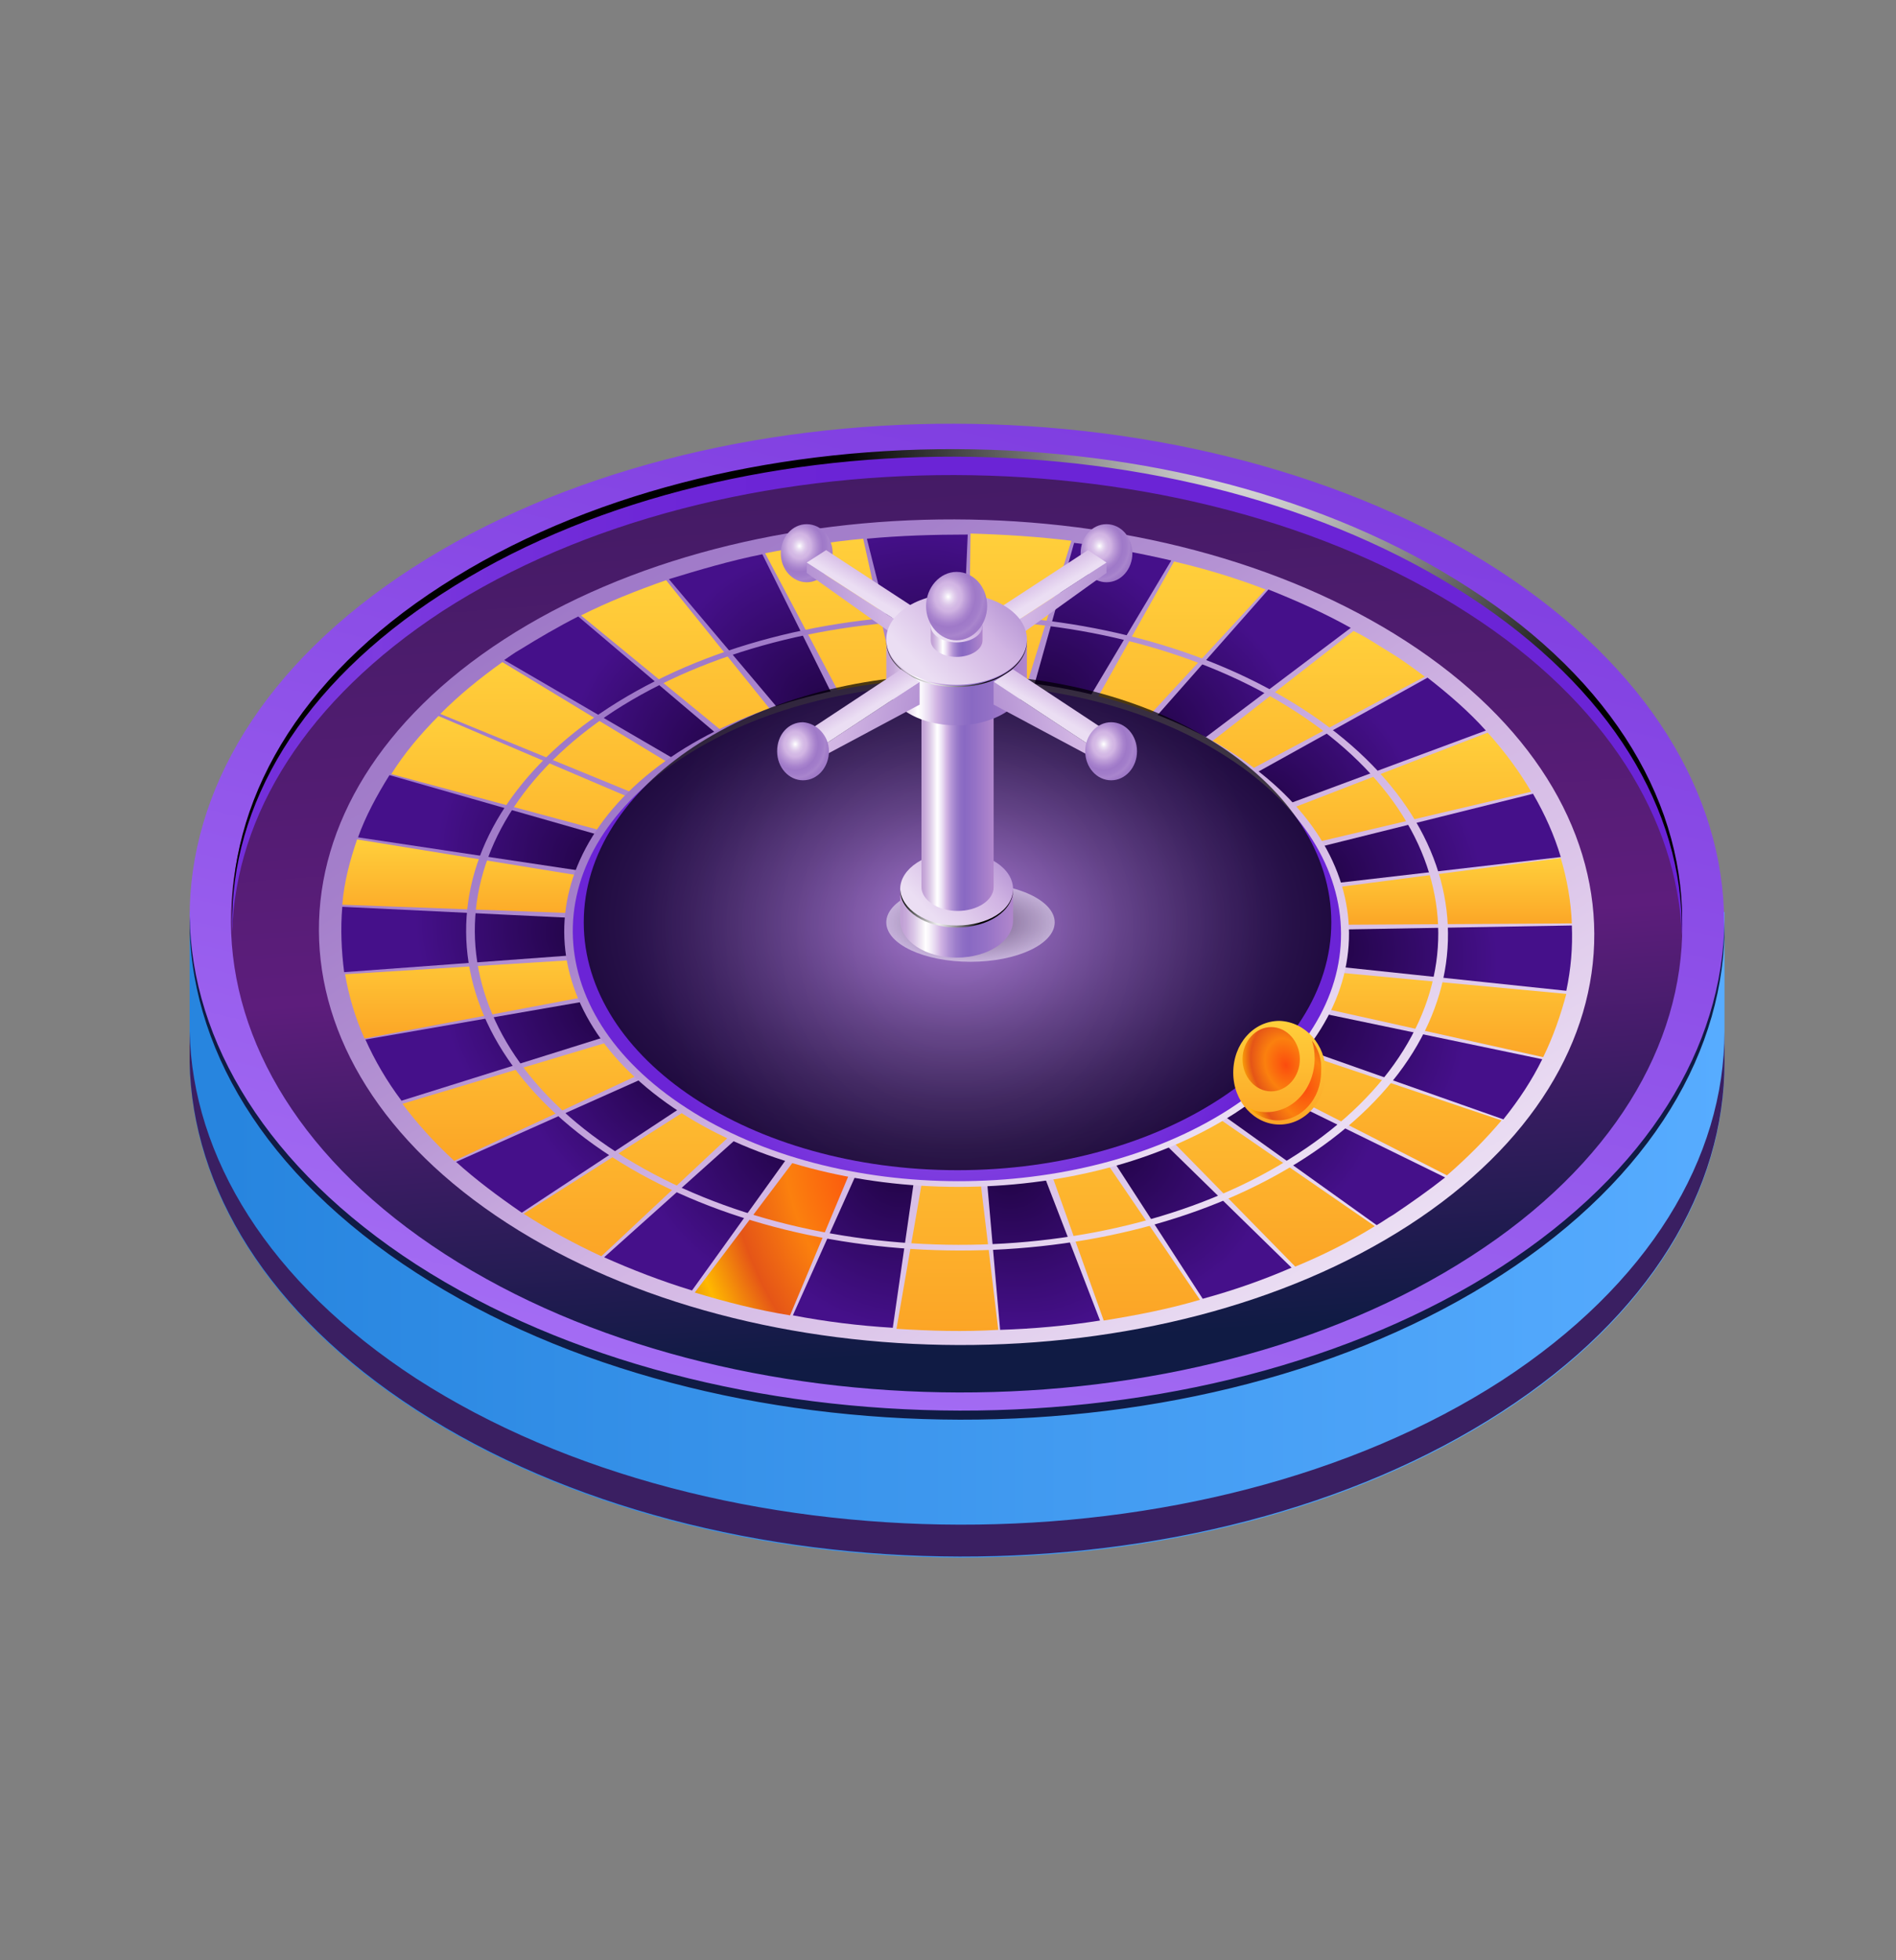 <svg width="90" height="93" viewBox="0 0 90 93" fill="none" xmlns="http://www.w3.org/2000/svg">
<rect x="0" y="0" width="90" height="93" fill="#808080" stroke="none"/>
<path d="M81.859 43.267H81.112C79.707 38.889 76.369 34.708 71.099 31.264C56.826 22.016 33.77 21.967 19.585 31.166C14.271 34.609 10.977 38.84 9.66 43.267H9.001V50.45C9.133 56.402 12.69 62.355 19.761 66.93C34.034 76.178 57.09 76.227 71.275 67.028C78.346 62.453 81.859 56.451 81.859 50.45V43.267Z" fill="url(#paint0_linear_223_168)"/>
<path d="M71.275 65.503C57.09 74.653 34.034 74.603 19.761 65.404C12.734 60.829 9.133 54.877 9.001 48.925V50.4C9.133 56.353 12.69 62.305 19.761 66.88C34.034 76.129 57.09 76.178 71.275 66.979C78.346 62.404 81.859 56.402 81.859 50.4V48.925C81.859 54.926 78.302 60.928 71.275 65.503Z" fill="#3A1F62"/>
<path d="M71.277 60.337C57.092 69.487 34.035 69.438 19.762 60.239C5.489 51.04 5.401 36.085 19.587 26.935C33.772 17.785 56.828 17.834 71.101 27.034C85.374 36.282 85.418 51.188 71.277 60.337Z" fill="url(#paint1_linear_223_168)"/>
<path d="M69.826 59.6C56.431 68.258 34.605 68.209 21.122 59.501C7.64 50.794 7.552 36.676 20.991 28.018C34.429 19.36 56.212 19.409 69.694 28.116C83.177 36.823 83.265 50.942 69.826 59.6Z" fill="url(#paint2_linear_223_168)"/>
<path d="M20.991 29.001C34.385 20.343 56.212 20.393 69.694 29.1C76.282 33.33 79.62 38.889 79.839 44.399C80.059 38.496 76.677 32.543 69.694 28.067C56.212 19.36 34.385 19.31 20.991 28.017C14.096 32.445 10.802 38.348 11.021 44.202C11.197 38.643 14.535 33.232 20.991 29.001Z" fill="url(#paint3_linear_223_168)"/>
<path d="M20.991 28.165C34.385 19.458 56.212 19.507 69.694 28.264C76.502 32.691 79.883 38.447 79.839 44.202C80.059 38.299 76.677 32.346 69.694 27.87C56.212 19.163 34.385 19.113 20.991 27.771C14.096 32.199 10.802 38.102 11.021 43.956C10.934 38.2 14.271 32.494 20.991 28.165Z" fill="url(#paint4_radial_223_168)"/>
<path d="M71.276 60.092C57.09 69.242 34.034 69.192 19.761 59.993C12.691 55.418 9.089 49.417 9.002 43.464C8.914 49.564 12.515 55.713 19.761 60.387C34.034 69.635 57.09 69.684 71.276 60.485C78.434 55.861 81.948 49.761 81.86 43.71C81.772 49.663 78.258 55.566 71.276 60.092Z" fill="#101B44"/>
<path d="M66.884 58.124C55.114 65.749 35.922 65.7 24.065 58.026C12.207 50.351 12.163 37.955 23.933 30.33C35.703 22.705 54.895 22.754 66.752 30.428C78.61 38.102 78.654 50.499 66.884 58.124Z" fill="url(#paint5_linear_223_168)"/>
<path d="M42.159 43.071L20.815 33.97C19.937 34.855 19.191 35.741 18.576 36.725L42.159 43.071Z" fill="url(#paint6_linear_223_168)"/>
<path d="M44.004 41.988L36.187 26.296C34.694 26.591 33.201 27.034 31.752 27.476L44.004 41.988Z" fill="url(#paint7_radial_223_168)"/>
<path d="M41.896 43.464L18.488 36.774C17.873 37.758 17.346 38.742 16.995 39.726L41.896 43.464Z" fill="url(#paint8_radial_223_168)"/>
<path d="M43.432 42.185L31.619 27.526C30.213 28.018 28.852 28.559 27.578 29.198L43.432 42.185Z" fill="url(#paint9_linear_223_168)"/>
<path d="M42.51 42.726L23.846 31.412C22.748 32.199 21.782 32.986 20.903 33.871L42.51 42.726Z" fill="url(#paint10_linear_223_168)"/>
<path d="M42.247 45.432L19.102 52.368C19.805 53.303 20.596 54.188 21.562 55.074L42.247 45.432Z" fill="url(#paint11_linear_223_168)"/>
<path d="M41.984 45.038L17.346 49.318C17.785 50.302 18.356 51.286 19.059 52.221L41.984 45.038Z" fill="url(#paint12_radial_223_168)"/>
<path d="M41.764 43.858L16.951 39.824C16.6 40.857 16.336 41.841 16.248 42.923L41.764 43.858Z" fill="url(#paint13_linear_223_168)"/>
<path d="M41.808 44.645L16.38 46.219C16.556 47.252 16.863 48.285 17.302 49.269L41.808 44.645Z" fill="url(#paint14_linear_223_168)"/>
<path d="M45.234 41.792L45.936 25.361C44.355 25.361 42.73 25.41 41.149 25.558L45.234 41.792Z" fill="url(#paint15_radial_223_168)"/>
<path d="M27.447 29.247C26.481 29.739 25.559 30.28 24.681 30.822C24.417 30.969 24.154 31.166 23.934 31.314L42.95 42.382L27.447 29.247Z" fill="url(#paint16_radial_223_168)"/>
<path d="M42.598 45.776L21.65 55.123C22.572 55.959 23.626 56.746 24.768 57.533L42.598 45.776Z" fill="url(#paint17_radial_223_168)"/>
<path d="M16.248 43.022C16.16 44.054 16.204 45.088 16.336 46.121L41.72 44.251L16.248 43.022Z" fill="url(#paint18_radial_223_168)"/>
<path d="M45.849 41.792L50.856 25.656C49.275 25.459 47.694 25.361 46.069 25.312L45.849 41.792Z" fill="url(#paint19_linear_223_168)"/>
<path d="M45.409 46.613L42.555 63.043C44.136 63.142 45.761 63.191 47.386 63.092L45.409 46.613Z" fill="url(#paint20_linear_223_168)"/>
<path d="M46.463 41.89L55.598 26.591C54.104 26.247 52.567 25.951 50.986 25.755L46.463 41.89Z" fill="url(#paint21_radial_223_168)"/>
<path d="M47.078 42.038L60.078 27.968C58.672 27.427 57.223 26.985 55.73 26.64L47.078 42.038Z" fill="url(#paint22_linear_223_168)"/>
<path d="M64.118 29.788C62.889 29.1 61.571 28.509 60.21 27.968L47.605 42.234L64.118 29.788Z" fill="url(#paint23_radial_223_168)"/>
<path d="M44.575 41.841L40.974 25.558C39.393 25.706 37.856 25.951 36.319 26.247L44.575 41.841Z" fill="url(#paint24_linear_223_168)"/>
<path d="M74.35 47.006C74.57 45.973 74.657 44.94 74.613 43.907L49.185 44.35L74.35 47.006Z" fill="url(#paint25_radial_223_168)"/>
<path d="M44.75 46.563L37.636 62.404C39.173 62.699 40.754 62.896 42.379 62.994L44.75 46.563Z" fill="url(#paint26_radial_223_168)"/>
<path d="M24.856 57.583C25.998 58.321 27.271 59.009 28.545 59.6L43.038 46.022L24.856 57.583Z" fill="url(#paint27_linear_223_168)"/>
<path d="M46.023 46.613L47.473 63.092C49.054 63.043 50.679 62.896 52.216 62.65L46.023 46.613Z" fill="url(#paint28_radial_223_168)"/>
<path d="M43.565 46.317L28.677 59.649C29.994 60.239 31.4 60.78 32.849 61.223L43.565 46.317Z" fill="url(#paint29_radial_223_168)"/>
<path d="M48.088 42.53L67.631 32.101C67.104 31.707 66.577 31.314 66.006 30.969C65.436 30.625 64.865 30.231 64.25 29.936L48.088 42.53Z" fill="url(#paint30_linear_223_168)"/>
<path d="M46.639 46.514L52.392 62.65C53.929 62.404 55.466 62.108 56.959 61.666L46.639 46.514Z" fill="url(#paint31_linear_223_168)"/>
<path d="M47.781 46.121L61.483 60.092C62.8 59.55 64.074 58.911 65.26 58.173L47.781 46.121Z" fill="url(#paint32_linear_223_168)"/>
<path d="M47.21 46.367L57.091 61.617C58.541 61.223 59.946 60.731 61.307 60.141L47.21 46.367Z" fill="url(#paint33_radial_223_168)"/>
<path d="M44.179 46.465L32.98 61.321C34.43 61.764 35.967 62.158 37.504 62.404L44.179 46.465Z" fill="url(#paint34_radial_223_168)"/>
<path d="M48.528 42.825L70.53 34.659C69.74 33.773 68.773 32.937 67.763 32.15L48.528 42.825Z" fill="url(#paint35_radial_223_168)"/>
<path d="M48.922 45.186L71.363 53.106C72.11 52.172 72.725 51.237 73.208 50.253L48.922 45.186Z" fill="url(#paint36_radial_223_168)"/>
<path d="M48.615 45.53L68.685 55.763C69.651 54.926 70.529 54.041 71.276 53.155L48.615 45.53Z" fill="url(#paint37_linear_223_168)"/>
<path d="M65.348 58.124C65.611 57.976 65.875 57.779 66.138 57.632C67.017 57.041 67.851 56.451 68.598 55.861L48.22 45.875L65.348 58.124Z" fill="url(#paint38_radial_223_168)"/>
<path d="M49.099 44.792L73.253 50.154C73.736 49.171 74.087 48.138 74.351 47.154L49.099 44.792Z" fill="url(#paint39_linear_223_168)"/>
<path d="M49.185 43.956L74.613 43.809C74.57 42.776 74.394 41.742 74.086 40.709L49.185 43.956Z" fill="url(#paint40_linear_223_168)"/>
<path d="M48.835 43.169L72.682 37.561C72.111 36.577 71.408 35.642 70.618 34.757L48.835 43.169Z" fill="url(#paint41_linear_223_168)"/>
<path d="M49.054 43.563L74.087 40.66C73.779 39.627 73.34 38.643 72.769 37.659L49.054 43.563Z" fill="url(#paint42_radial_223_168)"/>
<path d="M61.833 33.626C52.698 27.722 37.986 27.673 28.895 33.576C19.805 39.48 19.892 48.974 29.027 54.877C38.162 60.78 52.874 60.829 61.965 54.926C71.056 49.023 70.968 39.529 61.833 33.626ZM29.291 54.68C20.332 48.876 20.288 39.529 29.159 33.724C38.074 27.968 52.567 27.968 61.526 33.773C70.485 39.578 70.529 48.925 61.614 54.73C52.742 60.534 38.25 60.485 29.291 54.68Z" fill="url(#paint43_linear_223_168)"/>
<path d="M58.628 52.811C51.382 57.484 39.568 57.484 32.278 52.762C24.988 48.039 24.944 40.414 32.19 35.692C39.436 31.018 51.25 31.018 58.54 35.741C65.83 40.464 65.874 48.088 58.628 52.811Z" fill="url(#paint44_linear_223_168)"/>
<path d="M58.364 52.614C51.249 57.189 39.699 57.189 32.585 52.565C25.426 47.941 25.383 40.463 32.497 35.888C39.612 31.313 51.162 31.313 58.276 35.938C65.435 40.562 65.435 48.039 58.364 52.614Z" fill="url(#paint45_radial_223_168)"/>
<path opacity="0.7" d="M45.452 55.517C55.251 55.517 63.195 50.253 63.195 43.759C63.195 37.266 55.251 32.002 45.452 32.002C35.654 32.002 27.71 37.266 27.71 43.759C27.71 50.253 35.654 55.517 45.452 55.517Z" fill="url(#paint46_radial_223_168)"/>
<path opacity="0.5" d="M46.067 45.629C48.274 45.629 50.064 44.792 50.064 43.759C50.064 42.727 48.274 41.89 46.067 41.89C43.86 41.89 42.071 42.727 42.071 43.759C42.071 44.792 43.86 45.629 46.067 45.629Z" fill="url(#paint47_radial_223_168)"/>
<path d="M39.523 26.247C39.523 26.985 38.996 27.624 38.293 27.624C37.634 27.624 37.063 27.034 37.063 26.247C37.063 25.509 37.59 24.869 38.293 24.869C38.996 24.869 39.523 25.509 39.523 26.247Z" fill="url(#paint48_radial_223_168)"/>
<path d="M53.753 26.247C53.753 26.985 53.226 27.624 52.523 27.624C51.864 27.624 51.294 27.034 51.294 26.247C51.294 25.509 51.821 24.869 52.523 24.869C53.226 24.869 53.753 25.509 53.753 26.247Z" fill="url(#paint49_radial_223_168)"/>
<path d="M47.998 29.641V30.428L47.12 29.838V29.051L47.998 29.641Z" fill="url(#paint50_linear_223_168)"/>
<path d="M47.999 29.641V30.428L52.523 27.181V26.689L47.999 29.641Z" fill="url(#paint51_linear_223_168)"/>
<path d="M52.522 26.689L47.998 29.641L47.12 29.051L51.644 26.099L52.522 26.689Z" fill="url(#paint52_linear_223_168)"/>
<path d="M42.86 29.641V30.428L43.739 29.838V29.051L42.86 29.641Z" fill="url(#paint53_linear_223_168)"/>
<path d="M42.86 29.641V30.428L38.293 27.181V26.689L42.86 29.641Z" fill="url(#paint54_linear_223_168)"/>
<path d="M38.293 26.689L42.86 29.641L43.739 29.051L39.215 26.099L38.293 26.689Z" fill="url(#paint55_linear_223_168)"/>
<path d="M48.088 42.185H42.73V43.661C42.73 44.645 43.916 45.432 45.409 45.432C46.902 45.432 48.088 44.645 48.088 43.661V42.185Z" fill="url(#paint56_linear_223_168)"/>
<path d="M42.73 42.185C42.73 43.169 43.916 43.956 45.409 43.956C46.902 43.956 48.088 43.169 48.088 42.185C48.088 41.201 46.902 40.414 45.409 40.414C43.96 40.414 42.73 41.201 42.73 42.185Z" fill="url(#paint57_linear_223_168)"/>
<path d="M45.409 43.907C43.96 43.907 42.774 43.12 42.73 42.185C42.73 42.185 42.73 42.185 42.73 42.234C42.73 43.218 43.916 44.005 45.409 44.005C46.902 44.005 48.088 43.218 48.088 42.234C48.088 42.234 48.088 42.234 48.088 42.185C48.088 43.169 46.902 43.907 45.409 43.907Z" fill="url(#paint58_radial_223_168)"/>
<path d="M47.122 33.281H43.74V42.087C43.74 42.677 44.487 43.218 45.453 43.218C46.375 43.218 47.166 42.726 47.166 42.087V33.281H47.122Z" fill="url(#paint59_linear_223_168)"/>
<path d="M48.79 30.33H42.071V32.199C42.071 32.199 42.071 32.199 42.071 32.248C42.071 33.478 43.564 34.413 45.408 34.413C47.253 34.413 48.746 33.429 48.746 32.248C48.746 32.248 48.746 32.248 48.746 32.199V30.33H48.79Z" fill="url(#paint60_linear_223_168)"/>
<path d="M45.408 32.494C47.252 32.494 48.746 31.525 48.746 30.33C48.746 29.134 47.252 28.165 45.408 28.165C43.565 28.165 42.071 29.134 42.071 30.33C42.071 31.525 43.565 32.494 45.408 32.494Z" fill="url(#paint61_linear_223_168)"/>
<path d="M46.639 29.69H44.179V30.379C44.179 30.822 44.75 31.166 45.409 31.166C46.068 31.166 46.639 30.822 46.639 30.379V29.69Z" fill="url(#paint62_linear_223_168)"/>
<path d="M44.179 29.69C44.179 30.133 44.75 30.477 45.409 30.477C46.068 30.477 46.639 30.133 46.639 29.69C46.639 29.247 46.068 28.903 45.409 28.903C44.75 28.903 44.179 29.247 44.179 29.69Z" fill="url(#paint63_linear_223_168)"/>
<path d="M45.408 32.543C43.564 32.543 42.071 31.609 42.071 30.379V30.428C42.071 31.658 43.564 32.593 45.408 32.593C47.253 32.593 48.746 31.609 48.746 30.428V30.379C48.746 31.559 47.253 32.543 45.408 32.543Z" fill="url(#paint64_radial_223_168)"/>
<path d="M51.864 35.446V35.938L52.786 35.347V34.855L51.864 35.446Z" fill="url(#paint65_linear_223_168)"/>
<path d="M51.864 35.446V35.938L47.165 33.429V32.346L51.864 35.446Z" fill="url(#paint66_linear_223_168)"/>
<path d="M47.165 32.346L51.864 35.446L52.786 34.855L48.087 31.756L47.165 32.346Z" fill="url(#paint67_linear_223_168)"/>
<path d="M38.953 35.446V35.938L38.075 35.347V34.855L38.953 35.446Z" fill="url(#paint68_linear_223_168)"/>
<path d="M38.954 35.446V35.938L43.653 33.429V32.347L38.954 35.446Z" fill="url(#paint69_linear_223_168)"/>
<path d="M43.653 32.346L38.953 35.446L38.075 34.855L42.774 31.756L43.653 32.346Z" fill="url(#paint70_linear_223_168)"/>
<path d="M39.348 35.642C39.348 36.38 38.821 37.02 38.118 37.02C37.46 37.02 36.889 36.429 36.889 35.642C36.889 34.855 37.416 34.265 38.118 34.265C38.777 34.314 39.348 34.904 39.348 35.642Z" fill="url(#paint71_radial_223_168)"/>
<path d="M52.743 37.02C53.422 37.02 53.972 36.403 53.972 35.642C53.972 34.882 53.422 34.265 52.743 34.265C52.064 34.265 51.513 34.882 51.513 35.642C51.513 36.403 52.064 37.02 52.743 37.02Z" fill="url(#paint72_radial_223_168)"/>
<path d="M46.858 28.756C46.858 29.641 46.199 30.379 45.409 30.379C44.618 30.379 43.959 29.641 43.959 28.756C43.959 27.87 44.618 27.132 45.409 27.132C46.199 27.132 46.858 27.821 46.858 28.756Z" fill="url(#paint73_radial_223_168)"/>
<path d="M62.932 50.892C62.932 52.221 61.966 53.352 60.736 53.352C59.55 53.352 58.54 52.27 58.54 50.892C58.54 49.515 59.506 48.433 60.736 48.433C61.966 48.482 62.932 49.564 62.932 50.892Z" fill="url(#paint74_linear_223_168)"/>
<path d="M62.273 49.367C62.36 49.613 62.404 49.909 62.404 50.204C62.404 51.63 61.394 52.762 60.121 52.762C59.813 52.762 59.55 52.713 59.286 52.565C59.638 52.909 60.121 53.155 60.648 53.155C61.789 53.155 62.712 52.122 62.712 50.843C62.756 50.253 62.58 49.761 62.273 49.367Z" fill="url(#paint75_radial_223_168)"/>
<path d="M61.702 50.253C61.702 51.089 61.087 51.778 60.34 51.778C59.594 51.778 58.979 51.089 58.979 50.253C58.979 49.417 59.594 48.728 60.34 48.728C61.087 48.728 61.702 49.417 61.702 50.253Z" fill="url(#paint76_radial_223_168)"/>
<defs>
<linearGradient id="paint0_linear_223_168" x1="10.822" y1="56.793" x2="81.859" y2="56.793" gradientUnits="userSpaceOnUse">
<stop stop-color="#2785DF"/>
<stop offset="1" stop-color="#57ACFF"/>
</linearGradient>
<linearGradient id="paint1_linear_223_168" x1="57" y1="-17.171" x2="36.567" y2="68.358" gradientUnits="userSpaceOnUse">
<stop offset="0.035" stop-color="#6B24D6"/>
<stop offset="0.294" stop-color="#7733DC"/>
<stop offset="0.794" stop-color="#975CED"/>
<stop offset="1" stop-color="#A56EF4"/>
</linearGradient>
<linearGradient id="paint2_linear_223_168" x1="46.786" y1="66.491" x2="41.349" y2="-5.435" gradientUnits="userSpaceOnUse">
<stop offset="0.035" stop-color="#101B44"/>
<stop offset="0.294" stop-color="#5D1D7C"/>
<stop offset="0.794" stop-color="#361A58"/>
<stop offset="1" stop-color="#43206D"/>
</linearGradient>
<linearGradient id="paint3_linear_223_168" x1="78.272" y1="32.985" x2="12.94" y2="32.985" gradientUnits="userSpaceOnUse">
<stop offset="0.007" stop-color="#6B24D6"/>
<stop offset="0.58" stop-color="#6B24D6"/>
<stop offset="0.732" stop-color="#6E27D7"/>
<stop offset="0.853" stop-color="#7531DB"/>
<stop offset="0.924" stop-color="#7D3BDF"/>
<stop offset="1" stop-color="#742FDB"/>
</linearGradient>
<radialGradient id="paint4_radial_223_168" cx="0" cy="0" r="1" gradientUnits="userSpaceOnUse" gradientTransform="translate(59.617 19.511) scale(19.604 21.96)">
<stop stop-color="white"/>
<stop offset="1"/>
</radialGradient>
<linearGradient id="paint5_linear_223_168" x1="23.95" y1="30.361" x2="49.277" y2="69.52" gradientUnits="userSpaceOnUse">
<stop stop-color="#9F79C8"/>
<stop offset="0.137" stop-color="#A580CB"/>
<stop offset="0.329" stop-color="#B492D3"/>
<stop offset="0.553" stop-color="#CDB0E1"/>
<stop offset="0.581" stop-color="#D1B4E3"/>
<stop offset="0.764" stop-color="#DBC4E9"/>
<stop offset="1" stop-color="#EBDEF3"/>
</linearGradient>
<linearGradient id="paint6_linear_223_168" x1="30.367" y1="33.97" x2="30.367" y2="43.071" gradientUnits="userSpaceOnUse">
<stop stop-color="#FFCF3B"/>
<stop offset="1" stop-color="#FCA526"/>
</linearGradient>
<radialGradient id="paint7_radial_223_168" cx="0" cy="0" r="1" gradientUnits="userSpaceOnUse" gradientTransform="translate(39.44 33.723) rotate(32.888) scale(8.09 7.332)">
<stop offset="0.116" stop-color="#25054D"/>
<stop offset="1" stop-color="#45108A"/>
</radialGradient>
<radialGradient id="paint8_radial_223_168" cx="0" cy="0" r="1" gradientUnits="userSpaceOnUse" gradientTransform="translate(28.693 41.096) rotate(32.888) scale(8.18 7.413)">
<stop offset="0.116" stop-color="#25054D"/>
<stop offset="1" stop-color="#45108A"/>
</radialGradient>
<linearGradient id="paint9_linear_223_168" x1="35.505" y1="27.526" x2="35.505" y2="42.185" gradientUnits="userSpaceOnUse">
<stop stop-color="#FFCF3B"/>
<stop offset="1" stop-color="#FCA526"/>
</linearGradient>
<linearGradient id="paint10_linear_223_168" x1="31.707" y1="31.412" x2="31.707" y2="42.726" gradientUnits="userSpaceOnUse">
<stop stop-color="#FFCF3B"/>
<stop offset="1" stop-color="#FCA526"/>
</linearGradient>
<linearGradient id="paint11_linear_223_168" x1="30.675" y1="45.432" x2="30.675" y2="55.074" gradientUnits="userSpaceOnUse">
<stop stop-color="#FFCF3B"/>
<stop offset="1" stop-color="#FCA526"/>
</linearGradient>
<radialGradient id="paint12_radial_223_168" cx="0" cy="0" r="1" gradientUnits="userSpaceOnUse" gradientTransform="translate(28.957 47.666) rotate(32.888) scale(8.155 7.391)">
<stop offset="0.116" stop-color="#25054D"/>
<stop offset="1" stop-color="#45108A"/>
</radialGradient>
<linearGradient id="paint13_linear_223_168" x1="29.006" y1="39.824" x2="29.006" y2="43.858" gradientUnits="userSpaceOnUse">
<stop stop-color="#FFCF3B"/>
<stop offset="1" stop-color="#FCA526"/>
</linearGradient>
<linearGradient id="paint14_linear_223_168" x1="29.094" y1="44.645" x2="29.094" y2="49.269" gradientUnits="userSpaceOnUse">
<stop stop-color="#FFCF3B"/>
<stop offset="1" stop-color="#FCA526"/>
</linearGradient>
<radialGradient id="paint15_radial_223_168" cx="0" cy="0" r="1" gradientUnits="userSpaceOnUse" gradientTransform="translate(44.441 32.851) rotate(32.888) scale(8.28 7.503)">
<stop offset="0.116" stop-color="#25054D"/>
<stop offset="1" stop-color="#45108A"/>
</radialGradient>
<radialGradient id="paint16_radial_223_168" cx="0" cy="0" r="1" gradientUnits="userSpaceOnUse" gradientTransform="translate(34.653 36.094) rotate(32.888) scale(7.746 7.02)">
<stop offset="0.116" stop-color="#25054D"/>
<stop offset="1" stop-color="#45108A"/>
</radialGradient>
<radialGradient id="paint17_radial_223_168" cx="0" cy="0" r="1" gradientUnits="userSpaceOnUse" gradientTransform="translate(32.077 50.602) rotate(32.888) scale(7.768 7.04)">
<stop offset="0.116" stop-color="#25054D"/>
<stop offset="1" stop-color="#45108A"/>
</radialGradient>
<radialGradient id="paint18_radial_223_168" cx="0" cy="0" r="1" gradientUnits="userSpaceOnUse" gradientTransform="translate(27.818 44.39) rotate(32.888) scale(8.314 7.534)">
<stop offset="0.116" stop-color="#25054D"/>
<stop offset="1" stop-color="#45108A"/>
</radialGradient>
<linearGradient id="paint19_linear_223_168" x1="48.352" y1="25.312" x2="48.352" y2="41.792" gradientUnits="userSpaceOnUse">
<stop stop-color="#FFCF3B"/>
<stop offset="1" stop-color="#FCA526"/>
</linearGradient>
<linearGradient id="paint20_linear_223_168" x1="44.97" y1="46.613" x2="44.97" y2="63.146" gradientUnits="userSpaceOnUse">
<stop stop-color="#FFCF3B"/>
<stop offset="1" stop-color="#FCA526"/>
</linearGradient>
<radialGradient id="paint21_radial_223_168" cx="0" cy="0" r="1" gradientUnits="userSpaceOnUse" gradientTransform="translate(49.554 33.273) rotate(32.888) scale(8.184 7.416)">
<stop offset="0.116" stop-color="#25054D"/>
<stop offset="1" stop-color="#45108A"/>
</radialGradient>
<linearGradient id="paint22_linear_223_168" x1="53.578" y1="26.64" x2="53.578" y2="42.038" gradientUnits="userSpaceOnUse">
<stop stop-color="#FFCF3B"/>
<stop offset="1" stop-color="#FCA526"/>
</linearGradient>
<radialGradient id="paint23_radial_223_168" cx="0" cy="0" r="1" gradientUnits="userSpaceOnUse" gradientTransform="translate(54.195 34.944) rotate(32.888) scale(7.829 7.095)">
<stop offset="0.116" stop-color="#25054D"/>
<stop offset="1" stop-color="#45108A"/>
</radialGradient>
<linearGradient id="paint24_linear_223_168" x1="40.447" y1="25.558" x2="40.447" y2="41.841" gradientUnits="userSpaceOnUse">
<stop stop-color="#FFCF3B"/>
<stop offset="1" stop-color="#FCA526"/>
</linearGradient>
<radialGradient id="paint25_radial_223_168" cx="0" cy="0" r="1" gradientUnits="userSpaceOnUse" gradientTransform="translate(63.037 44.878) rotate(32.888) scale(8.279 7.503)">
<stop offset="0.116" stop-color="#25054D"/>
<stop offset="1" stop-color="#45108A"/>
</radialGradient>
<radialGradient id="paint26_radial_223_168" cx="0" cy="0" r="1" gradientUnits="userSpaceOnUse" gradientTransform="translate(42.622 55.421) rotate(32.888) scale(8.27 7.495)">
<stop offset="0.116" stop-color="#25054D"/>
<stop offset="1" stop-color="#45108A"/>
</radialGradient>
<linearGradient id="paint27_linear_223_168" x1="33.947" y1="46.022" x2="33.947" y2="59.6" gradientUnits="userSpaceOnUse">
<stop stop-color="#FFCF3B"/>
<stop offset="1" stop-color="#FCA526"/>
</linearGradient>
<radialGradient id="paint28_radial_223_168" cx="0" cy="0" r="1" gradientUnits="userSpaceOnUse" gradientTransform="translate(47.776 55.508) rotate(32.888) scale(8.283 7.507)">
<stop offset="0.116" stop-color="#25054D"/>
<stop offset="1" stop-color="#45108A"/>
</radialGradient>
<radialGradient id="paint29_radial_223_168" cx="0" cy="0" r="1" gradientUnits="userSpaceOnUse" gradientTransform="translate(37.792 54.052) rotate(32.888) scale(7.978 7.23)">
<stop offset="0.116" stop-color="#25054D"/>
<stop offset="1" stop-color="#45108A"/>
</radialGradient>
<linearGradient id="paint30_linear_223_168" x1="57.86" y1="29.936" x2="57.86" y2="42.53" gradientUnits="userSpaceOnUse">
<stop stop-color="#FFCF3B"/>
<stop offset="1" stop-color="#FCA526"/>
</linearGradient>
<linearGradient id="paint31_linear_223_168" x1="51.799" y1="46.514" x2="51.799" y2="62.65" gradientUnits="userSpaceOnUse">
<stop stop-color="#FFCF3B"/>
<stop offset="1" stop-color="#FCA526"/>
</linearGradient>
<linearGradient id="paint32_linear_223_168" x1="56.52" y1="46.121" x2="56.52" y2="60.092" gradientUnits="userSpaceOnUse">
<stop stop-color="#FFCF3B"/>
<stop offset="1" stop-color="#FCA526"/>
</linearGradient>
<radialGradient id="paint33_radial_223_168" cx="0" cy="0" r="1" gradientUnits="userSpaceOnUse" gradientTransform="translate(52.659 54.304) rotate(32.888) scale(8.012 7.261)">
<stop offset="0.116" stop-color="#25054D"/>
<stop offset="1" stop-color="#45108A"/>
</radialGradient>
<radialGradient id="paint34_radial_223_168" cx="0" cy="0" r="1" gradientUnits="userSpaceOnUse" gradientTransform="translate(41.451 55.877) rotate(75.743) scale(29.403 17.805)">
<stop stop-color="#FB4C0E"/>
<stop offset="0.225" stop-color="#FB800E"/>
<stop offset="0.377" stop-color="#E55517"/>
<stop offset="0.508" stop-color="#FFB800"/>
<stop offset="0.627" stop-color="#C8701F"/>
<stop offset="0.774" stop-color="#FF7A00"/>
<stop offset="0.937" stop-color="#A46A35"/>
</radialGradient>
<radialGradient id="paint35_radial_223_168" cx="0" cy="0" r="1" gradientUnits="userSpaceOnUse" gradientTransform="translate(59.802 38.57) rotate(32.888) scale(7.829 7.095)">
<stop offset="0.116" stop-color="#25054D"/>
<stop offset="1" stop-color="#45108A"/>
</radialGradient>
<radialGradient id="paint36_radial_223_168" cx="0" cy="0" r="1" gradientUnits="userSpaceOnUse" gradientTransform="translate(61.689 48.112) rotate(32.888) scale(8.09 7.331)">
<stop offset="0.116" stop-color="#25054D"/>
<stop offset="1" stop-color="#45108A"/>
</radialGradient>
<linearGradient id="paint37_linear_223_168" x1="59.945" y1="45.53" x2="59.945" y2="55.763" gradientUnits="userSpaceOnUse">
<stop stop-color="#FFCF3B"/>
<stop offset="1" stop-color="#FCA526"/>
</linearGradient>
<radialGradient id="paint38_radial_223_168" cx="0" cy="0" r="1" gradientUnits="userSpaceOnUse" gradientTransform="translate(58.023 51.209) rotate(32.888) scale(7.746 7.02)">
<stop offset="0.116" stop-color="#25054D"/>
<stop offset="1" stop-color="#45108A"/>
</radialGradient>
<linearGradient id="paint39_linear_223_168" x1="61.725" y1="44.792" x2="61.725" y2="50.154" gradientUnits="userSpaceOnUse">
<stop stop-color="#FFCF3B"/>
<stop offset="1" stop-color="#FCA526"/>
</linearGradient>
<linearGradient id="paint40_linear_223_168" x1="61.9" y1="40.709" x2="61.9" y2="43.956" gradientUnits="userSpaceOnUse">
<stop stop-color="#FFCF3B"/>
<stop offset="1" stop-color="#FCA526"/>
</linearGradient>
<linearGradient id="paint41_linear_223_168" x1="60.758" y1="34.757" x2="60.758" y2="43.169" gradientUnits="userSpaceOnUse">
<stop stop-color="#FFCF3B"/>
<stop offset="1" stop-color="#FCA526"/>
</linearGradient>
<radialGradient id="paint42_radial_223_168" cx="0" cy="0" r="1" gradientUnits="userSpaceOnUse" gradientTransform="translate(62.386 41.571) rotate(32.888) scale(8.183 7.416)">
<stop offset="0.116" stop-color="#25054D"/>
<stop offset="1" stop-color="#45108A"/>
</radialGradient>
<linearGradient id="paint43_linear_223_168" x1="28.904" y1="33.565" x2="48.386" y2="63.688" gradientUnits="userSpaceOnUse">
<stop stop-color="#9F79C8"/>
<stop offset="0.137" stop-color="#A580CB"/>
<stop offset="0.329" stop-color="#B492D3"/>
<stop offset="0.553" stop-color="#CDB0E1"/>
<stop offset="0.581" stop-color="#D1B4E3"/>
<stop offset="0.764" stop-color="#DBC4E9"/>
<stop offset="1" stop-color="#EBDEF3"/>
</linearGradient>
<linearGradient id="paint44_linear_223_168" x1="32.208" y1="35.701" x2="47.794" y2="59.799" gradientUnits="userSpaceOnUse">
<stop stop-color="#9F79C8"/>
<stop offset="0.137" stop-color="#A580CB"/>
<stop offset="0.329" stop-color="#B492D3"/>
<stop offset="0.553" stop-color="#CDB0E1"/>
<stop offset="0.581" stop-color="#D1B4E3"/>
<stop offset="0.764" stop-color="#DBC4E9"/>
<stop offset="1" stop-color="#EBDEF3"/>
</linearGradient>
<radialGradient id="paint45_radial_223_168" cx="0" cy="0" r="1" gradientUnits="userSpaceOnUse" gradientTransform="translate(45.419 44.245) scale(14.891 16.68)">
<stop stop-color="#A56EF4"/>
<stop offset="1" stop-color="#6B24D6"/>
</radialGradient>
<radialGradient id="paint46_radial_223_168" cx="0" cy="0" r="1" gradientUnits="userSpaceOnUse" gradientTransform="translate(45.448 43.744) scale(17.728 11.736)">
<stop stop-color="#B086CC"/>
<stop offset="0.149" stop-color="#906DA7"/>
<stop offset="0.452" stop-color="#533F60"/>
<stop offset="0.705" stop-color="#261D2C"/>
<stop offset="0.895" stop-color="#0A080C"/>
<stop offset="1"/>
</radialGradient>
<radialGradient id="paint47_radial_223_168" cx="0" cy="0" r="1" gradientUnits="userSpaceOnUse" gradientTransform="translate(46.067 43.765) scale(4.016 1.872)">
<stop offset="0.192" stop-color="#5F5C5D"/>
<stop offset="1" stop-color="white"/>
</radialGradient>
<radialGradient id="paint48_radial_223_168" cx="0" cy="0" r="1" gradientUnits="userSpaceOnUse" gradientTransform="translate(37.95 25.903) scale(1.593 1.784)">
<stop offset="0.005" stop-color="white"/>
<stop offset="0.096" stop-color="#EBDFF3"/>
<stop offset="0.185" stop-color="#DDC7EA"/>
<stop offset="0.268" stop-color="#D4B9E5"/>
<stop offset="0.338" stop-color="#D1B4E3"/>
<stop offset="0.437" stop-color="#BF9FD9"/>
<stop offset="0.595" stop-color="#A883CD"/>
<stop offset="0.687" stop-color="#9F79C8"/>
<stop offset="0.803" stop-color="#A27DCA"/>
<stop offset="0.889" stop-color="#A985CD"/>
<stop offset="1" stop-color="#A07AC8"/>
</radialGradient>
<radialGradient id="paint49_radial_223_168" cx="0" cy="0" r="1" gradientUnits="userSpaceOnUse" gradientTransform="translate(52.19 25.903) scale(1.593 1.784)">
<stop offset="0.005" stop-color="white"/>
<stop offset="0.096" stop-color="#EBDFF3"/>
<stop offset="0.185" stop-color="#DDC7EA"/>
<stop offset="0.268" stop-color="#D4B9E5"/>
<stop offset="0.338" stop-color="#D1B4E3"/>
<stop offset="0.437" stop-color="#BF9FD9"/>
<stop offset="0.595" stop-color="#A883CD"/>
<stop offset="0.687" stop-color="#9F79C8"/>
<stop offset="0.803" stop-color="#A27DCA"/>
<stop offset="0.889" stop-color="#A985CD"/>
<stop offset="1" stop-color="#A07AC8"/>
</radialGradient>
<linearGradient id="paint50_linear_223_168" x1="47.722" y1="29.784" x2="45.449" y2="29.176" gradientUnits="userSpaceOnUse">
<stop stop-color="#9F79C8"/>
<stop offset="0.137" stop-color="#A580CB"/>
<stop offset="0.329" stop-color="#B492D3"/>
<stop offset="0.553" stop-color="#CDB0E1"/>
<stop offset="0.581" stop-color="#D1B4E3"/>
<stop offset="0.764" stop-color="#DBC4E9"/>
<stop offset="1" stop-color="#EBDEF3"/>
</linearGradient>
<linearGradient id="paint51_linear_223_168" x1="56.391" y1="30.087" x2="43.692" y2="27.545" gradientUnits="userSpaceOnUse">
<stop stop-color="#9F79C8"/>
<stop offset="0.137" stop-color="#A580CB"/>
<stop offset="0.329" stop-color="#B492D3"/>
<stop offset="0.553" stop-color="#CDB0E1"/>
<stop offset="0.581" stop-color="#D1B4E3"/>
<stop offset="0.764" stop-color="#DBC4E9"/>
<stop offset="1" stop-color="#EBDEF3"/>
</linearGradient>
<linearGradient id="paint52_linear_223_168" x1="48.689" y1="25.461" x2="50.131" y2="27.914" gradientUnits="userSpaceOnUse">
<stop stop-color="#9F79C8"/>
<stop offset="0.137" stop-color="#A580CB"/>
<stop offset="0.329" stop-color="#B492D3"/>
<stop offset="0.553" stop-color="#CDB0E1"/>
<stop offset="0.581" stop-color="#D1B4E3"/>
<stop offset="0.764" stop-color="#DBC4E9"/>
<stop offset="1" stop-color="#EBDEF3"/>
</linearGradient>
<linearGradient id="paint53_linear_223_168" x1="43.122" y1="29.784" x2="45.395" y2="29.176" gradientUnits="userSpaceOnUse">
<stop stop-color="#9F79C8"/>
<stop offset="0.137" stop-color="#A580CB"/>
<stop offset="0.329" stop-color="#B492D3"/>
<stop offset="0.553" stop-color="#CDB0E1"/>
<stop offset="0.581" stop-color="#D1B4E3"/>
<stop offset="0.764" stop-color="#DBC4E9"/>
<stop offset="1" stop-color="#EBDEF3"/>
</linearGradient>
<linearGradient id="paint54_linear_223_168" x1="34.454" y1="30.087" x2="47.153" y2="27.545" gradientUnits="userSpaceOnUse">
<stop stop-color="#9F79C8"/>
<stop offset="0.137" stop-color="#A580CB"/>
<stop offset="0.329" stop-color="#B492D3"/>
<stop offset="0.553" stop-color="#CDB0E1"/>
<stop offset="0.581" stop-color="#D1B4E3"/>
<stop offset="0.764" stop-color="#DBC4E9"/>
<stop offset="1" stop-color="#EBDEF3"/>
</linearGradient>
<linearGradient id="paint55_linear_223_168" x1="42.155" y1="25.461" x2="40.713" y2="27.914" gradientUnits="userSpaceOnUse">
<stop stop-color="#9F79C8"/>
<stop offset="0.137" stop-color="#A580CB"/>
<stop offset="0.329" stop-color="#B492D3"/>
<stop offset="0.553" stop-color="#CDB0E1"/>
<stop offset="0.581" stop-color="#D1B4E3"/>
<stop offset="0.764" stop-color="#DBC4E9"/>
<stop offset="1" stop-color="#EBDEF3"/>
</linearGradient>
<linearGradient id="paint56_linear_223_168" x1="42.767" y1="43.795" x2="48.046" y2="43.795" gradientUnits="userSpaceOnUse">
<stop offset="0.01" stop-color="#C1A1D5"/>
<stop offset="0.049" stop-color="#C8ABDA"/>
<stop offset="0.115" stop-color="#DAC6E6"/>
<stop offset="0.2" stop-color="#F7F2F9"/>
<stop offset="0.222" stop-color="white"/>
<stop offset="0.251" stop-color="#F9F5FB"/>
<stop offset="0.3" stop-color="#E9DBF2"/>
<stop offset="0.359" stop-color="#D1B4E3"/>
<stop offset="0.426" stop-color="#B395D6"/>
<stop offset="0.495" stop-color="#9C7DCB"/>
<stop offset="0.558" stop-color="#8E6EC5"/>
<stop offset="0.611" stop-color="#8969C3"/>
<stop offset="0.755" stop-color="#9471C6"/>
<stop offset="1" stop-color="#B086CC"/>
</linearGradient>
<linearGradient id="paint57_linear_223_168" x1="48.573" y1="38.4" x2="43.806" y2="42.963" gradientUnits="userSpaceOnUse">
<stop stop-color="#9F79C8"/>
<stop offset="0.137" stop-color="#A580CB"/>
<stop offset="0.329" stop-color="#B492D3"/>
<stop offset="0.553" stop-color="#CDB0E1"/>
<stop offset="0.581" stop-color="#D1B4E3"/>
<stop offset="0.764" stop-color="#DBC4E9"/>
<stop offset="1" stop-color="#EBDEF3"/>
</linearGradient>
<radialGradient id="paint58_radial_223_168" cx="0" cy="0" r="1" gradientUnits="userSpaceOnUse" gradientTransform="translate(44.563 43.691) scale(1.978 2.216)">
<stop stop-color="white"/>
<stop offset="1"/>
</radialGradient>
<linearGradient id="paint59_linear_223_168" x1="43.74" y1="38.235" x2="47.086" y2="38.235" gradientUnits="userSpaceOnUse">
<stop offset="0.01" stop-color="#C1A1D5"/>
<stop offset="0.049" stop-color="#C8ABDA"/>
<stop offset="0.115" stop-color="#DAC6E6"/>
<stop offset="0.2" stop-color="#F7F2F9"/>
<stop offset="0.222" stop-color="white"/>
<stop offset="0.251" stop-color="#F9F5FB"/>
<stop offset="0.3" stop-color="#E9DBF2"/>
<stop offset="0.359" stop-color="#D1B4E3"/>
<stop offset="0.426" stop-color="#B395D6"/>
<stop offset="0.495" stop-color="#9C7DCB"/>
<stop offset="0.558" stop-color="#8E6EC5"/>
<stop offset="0.611" stop-color="#8969C3"/>
<stop offset="0.755" stop-color="#9471C6"/>
<stop offset="1" stop-color="#B086CC"/>
</linearGradient>
<linearGradient id="paint60_linear_223_168" x1="42.099" y1="32.37" x2="48.704" y2="32.37" gradientUnits="userSpaceOnUse">
<stop offset="0.01" stop-color="#C1A1D5"/>
<stop offset="0.049" stop-color="#C8ABDA"/>
<stop offset="0.115" stop-color="#DAC6E6"/>
<stop offset="0.2" stop-color="#F7F2F9"/>
<stop offset="0.222" stop-color="white"/>
<stop offset="0.251" stop-color="#F9F5FB"/>
<stop offset="0.3" stop-color="#E9DBF2"/>
<stop offset="0.359" stop-color="#D1B4E3"/>
<stop offset="0.426" stop-color="#B395D6"/>
<stop offset="0.495" stop-color="#9C7DCB"/>
<stop offset="0.558" stop-color="#8E6EC5"/>
<stop offset="0.611" stop-color="#8969C3"/>
<stop offset="0.755" stop-color="#9471C6"/>
<stop offset="1" stop-color="#B086CC"/>
</linearGradient>
<linearGradient id="paint61_linear_223_168" x1="49.364" y1="25.619" x2="43.4" y2="31.328" gradientUnits="userSpaceOnUse">
<stop stop-color="#9F79C8"/>
<stop offset="0.137" stop-color="#A580CB"/>
<stop offset="0.329" stop-color="#B492D3"/>
<stop offset="0.553" stop-color="#CDB0E1"/>
<stop offset="0.581" stop-color="#D1B4E3"/>
<stop offset="0.764" stop-color="#DBC4E9"/>
<stop offset="1" stop-color="#EBDEF3"/>
</linearGradient>
<linearGradient id="paint62_linear_223_168" x1="44.206" y1="30.444" x2="46.625" y2="30.444" gradientUnits="userSpaceOnUse">
<stop offset="0.01" stop-color="#C1A1D5"/>
<stop offset="0.049" stop-color="#C8ABDA"/>
<stop offset="0.115" stop-color="#DAC6E6"/>
<stop offset="0.2" stop-color="#F7F2F9"/>
<stop offset="0.222" stop-color="white"/>
<stop offset="0.251" stop-color="#F9F5FB"/>
<stop offset="0.3" stop-color="#E9DBF2"/>
<stop offset="0.359" stop-color="#D1B4E3"/>
<stop offset="0.426" stop-color="#B395D6"/>
<stop offset="0.495" stop-color="#9C7DCB"/>
<stop offset="0.558" stop-color="#8E6EC5"/>
<stop offset="0.611" stop-color="#8969C3"/>
<stop offset="0.755" stop-color="#9471C6"/>
<stop offset="1" stop-color="#B086CC"/>
</linearGradient>
<linearGradient id="paint63_linear_223_168" x1="46.866" y1="27.971" x2="44.682" y2="30.062" gradientUnits="userSpaceOnUse">
<stop stop-color="#9F79C8"/>
<stop offset="0.137" stop-color="#A580CB"/>
<stop offset="0.329" stop-color="#B492D3"/>
<stop offset="0.553" stop-color="#CDB0E1"/>
<stop offset="0.581" stop-color="#D1B4E3"/>
<stop offset="0.764" stop-color="#DBC4E9"/>
<stop offset="1" stop-color="#EBDEF3"/>
</linearGradient>
<radialGradient id="paint64_radial_223_168" cx="0" cy="0" r="1" gradientUnits="userSpaceOnUse" gradientTransform="translate(44.346 32.239) scale(2.475 2.772)">
<stop stop-color="white"/>
<stop offset="1"/>
</radialGradient>
<linearGradient id="paint65_linear_223_168" x1="52.165" y1="35.442" x2="54.295" y2="34.873" gradientUnits="userSpaceOnUse">
<stop stop-color="#9F79C8"/>
<stop offset="0.137" stop-color="#A580CB"/>
<stop offset="0.329" stop-color="#B492D3"/>
<stop offset="0.553" stop-color="#CDB0E1"/>
<stop offset="0.581" stop-color="#D1B4E3"/>
<stop offset="0.764" stop-color="#DBC4E9"/>
<stop offset="1" stop-color="#EBDEF3"/>
</linearGradient>
<linearGradient id="paint66_linear_223_168" x1="42.93" y1="35.8" x2="56.433" y2="33.098" gradientUnits="userSpaceOnUse">
<stop stop-color="#9F79C8"/>
<stop offset="0.137" stop-color="#A580CB"/>
<stop offset="0.329" stop-color="#B492D3"/>
<stop offset="0.553" stop-color="#CDB0E1"/>
<stop offset="0.581" stop-color="#D1B4E3"/>
<stop offset="0.764" stop-color="#DBC4E9"/>
<stop offset="1" stop-color="#EBDEF3"/>
</linearGradient>
<linearGradient id="paint67_linear_223_168" x1="51.138" y1="31.138" x2="49.656" y2="33.66" gradientUnits="userSpaceOnUse">
<stop stop-color="#9F79C8"/>
<stop offset="0.137" stop-color="#A580CB"/>
<stop offset="0.329" stop-color="#B492D3"/>
<stop offset="0.553" stop-color="#CDB0E1"/>
<stop offset="0.581" stop-color="#D1B4E3"/>
<stop offset="0.764" stop-color="#DBC4E9"/>
<stop offset="1" stop-color="#EBDEF3"/>
</linearGradient>
<linearGradient id="paint68_linear_223_168" x1="38.681" y1="35.442" x2="36.551" y2="34.873" gradientUnits="userSpaceOnUse">
<stop stop-color="#9F79C8"/>
<stop offset="0.137" stop-color="#A580CB"/>
<stop offset="0.329" stop-color="#B492D3"/>
<stop offset="0.553" stop-color="#CDB0E1"/>
<stop offset="0.581" stop-color="#D1B4E3"/>
<stop offset="0.764" stop-color="#DBC4E9"/>
<stop offset="1" stop-color="#EBDEF3"/>
</linearGradient>
<linearGradient id="paint69_linear_223_168" x1="47.917" y1="35.8" x2="34.414" y2="33.098" gradientUnits="userSpaceOnUse">
<stop stop-color="#9F79C8"/>
<stop offset="0.137" stop-color="#A580CB"/>
<stop offset="0.329" stop-color="#B492D3"/>
<stop offset="0.553" stop-color="#CDB0E1"/>
<stop offset="0.581" stop-color="#D1B4E3"/>
<stop offset="0.764" stop-color="#DBC4E9"/>
<stop offset="1" stop-color="#EBDEF3"/>
</linearGradient>
<linearGradient id="paint70_linear_223_168" x1="39.709" y1="31.138" x2="41.191" y2="33.66" gradientUnits="userSpaceOnUse">
<stop stop-color="#9F79C8"/>
<stop offset="0.137" stop-color="#A580CB"/>
<stop offset="0.329" stop-color="#B492D3"/>
<stop offset="0.553" stop-color="#CDB0E1"/>
<stop offset="0.581" stop-color="#D1B4E3"/>
<stop offset="0.764" stop-color="#DBC4E9"/>
<stop offset="1" stop-color="#EBDEF3"/>
</linearGradient>
<radialGradient id="paint71_radial_223_168" cx="0" cy="0" r="1" gradientUnits="userSpaceOnUse" gradientTransform="translate(37.75 35.307) scale(1.593 1.784)">
<stop offset="0.005" stop-color="white"/>
<stop offset="0.096" stop-color="#EBDFF3"/>
<stop offset="0.185" stop-color="#DDC7EA"/>
<stop offset="0.268" stop-color="#D4B9E5"/>
<stop offset="0.338" stop-color="#D1B4E3"/>
<stop offset="0.437" stop-color="#BF9FD9"/>
<stop offset="0.595" stop-color="#A883CD"/>
<stop offset="0.687" stop-color="#9F79C8"/>
<stop offset="0.803" stop-color="#A27DCA"/>
<stop offset="0.889" stop-color="#A985CD"/>
<stop offset="1" stop-color="#A07AC8"/>
</radialGradient>
<radialGradient id="paint72_radial_223_168" cx="0" cy="0" r="1" gradientUnits="userSpaceOnUse" gradientTransform="translate(52.392 35.307) scale(1.593 1.784)">
<stop offset="0.005" stop-color="white"/>
<stop offset="0.096" stop-color="#EBDFF3"/>
<stop offset="0.185" stop-color="#DDC7EA"/>
<stop offset="0.268" stop-color="#D4B9E5"/>
<stop offset="0.338" stop-color="#D1B4E3"/>
<stop offset="0.437" stop-color="#BF9FD9"/>
<stop offset="0.595" stop-color="#A883CD"/>
<stop offset="0.687" stop-color="#9F79C8"/>
<stop offset="0.803" stop-color="#A27DCA"/>
<stop offset="0.889" stop-color="#A985CD"/>
<stop offset="1" stop-color="#A07AC8"/>
</radialGradient>
<radialGradient id="paint73_radial_223_168" cx="0" cy="0" r="1" gradientUnits="userSpaceOnUse" gradientTransform="translate(45.008 28.31) scale(1.876 2.102)">
<stop offset="0.005" stop-color="white"/>
<stop offset="0.096" stop-color="#EBDFF3"/>
<stop offset="0.185" stop-color="#DDC7EA"/>
<stop offset="0.268" stop-color="#D4B9E5"/>
<stop offset="0.338" stop-color="#D1B4E3"/>
<stop offset="0.437" stop-color="#BF9FD9"/>
<stop offset="0.595" stop-color="#A883CD"/>
<stop offset="0.687" stop-color="#9F79C8"/>
<stop offset="0.803" stop-color="#A27DCA"/>
<stop offset="0.889" stop-color="#A985CD"/>
<stop offset="1" stop-color="#A07AC8"/>
</radialGradient>
<linearGradient id="paint74_linear_223_168" x1="60.736" y1="48.433" x2="60.736" y2="53.352" gradientUnits="userSpaceOnUse">
<stop stop-color="#FFCF3B"/>
<stop offset="1" stop-color="#FCA526"/>
</linearGradient>
<radialGradient id="paint75_radial_223_168" cx="0" cy="0" r="1" gradientUnits="userSpaceOnUse" gradientTransform="translate(61.882 51.604) rotate(71.857) scale(7.127 5.35)">
<stop stop-color="#FB4C0E"/>
<stop offset="0.225" stop-color="#FB800E"/>
<stop offset="0.377" stop-color="#E55517"/>
<stop offset="0.508" stop-color="#FFB800"/>
<stop offset="0.627" stop-color="#C8701F"/>
<stop offset="0.774" stop-color="#FF7A00"/>
<stop offset="0.937" stop-color="#A46A35"/>
</radialGradient>
<radialGradient id="paint76_radial_223_168" cx="0" cy="0" r="1" gradientUnits="userSpaceOnUse" gradientTransform="translate(61.038 50.529) rotate(72.107) scale(5.73 4.251)">
<stop stop-color="#FB4C0E"/>
<stop offset="0.225" stop-color="#FB800E"/>
<stop offset="0.377" stop-color="#E55517"/>
<stop offset="0.508" stop-color="#FFB800"/>
<stop offset="0.627" stop-color="#C8701F"/>
<stop offset="0.774" stop-color="#FF7A00"/>
<stop offset="0.937" stop-color="#A46A35"/>
</radialGradient>
</defs>
</svg>
